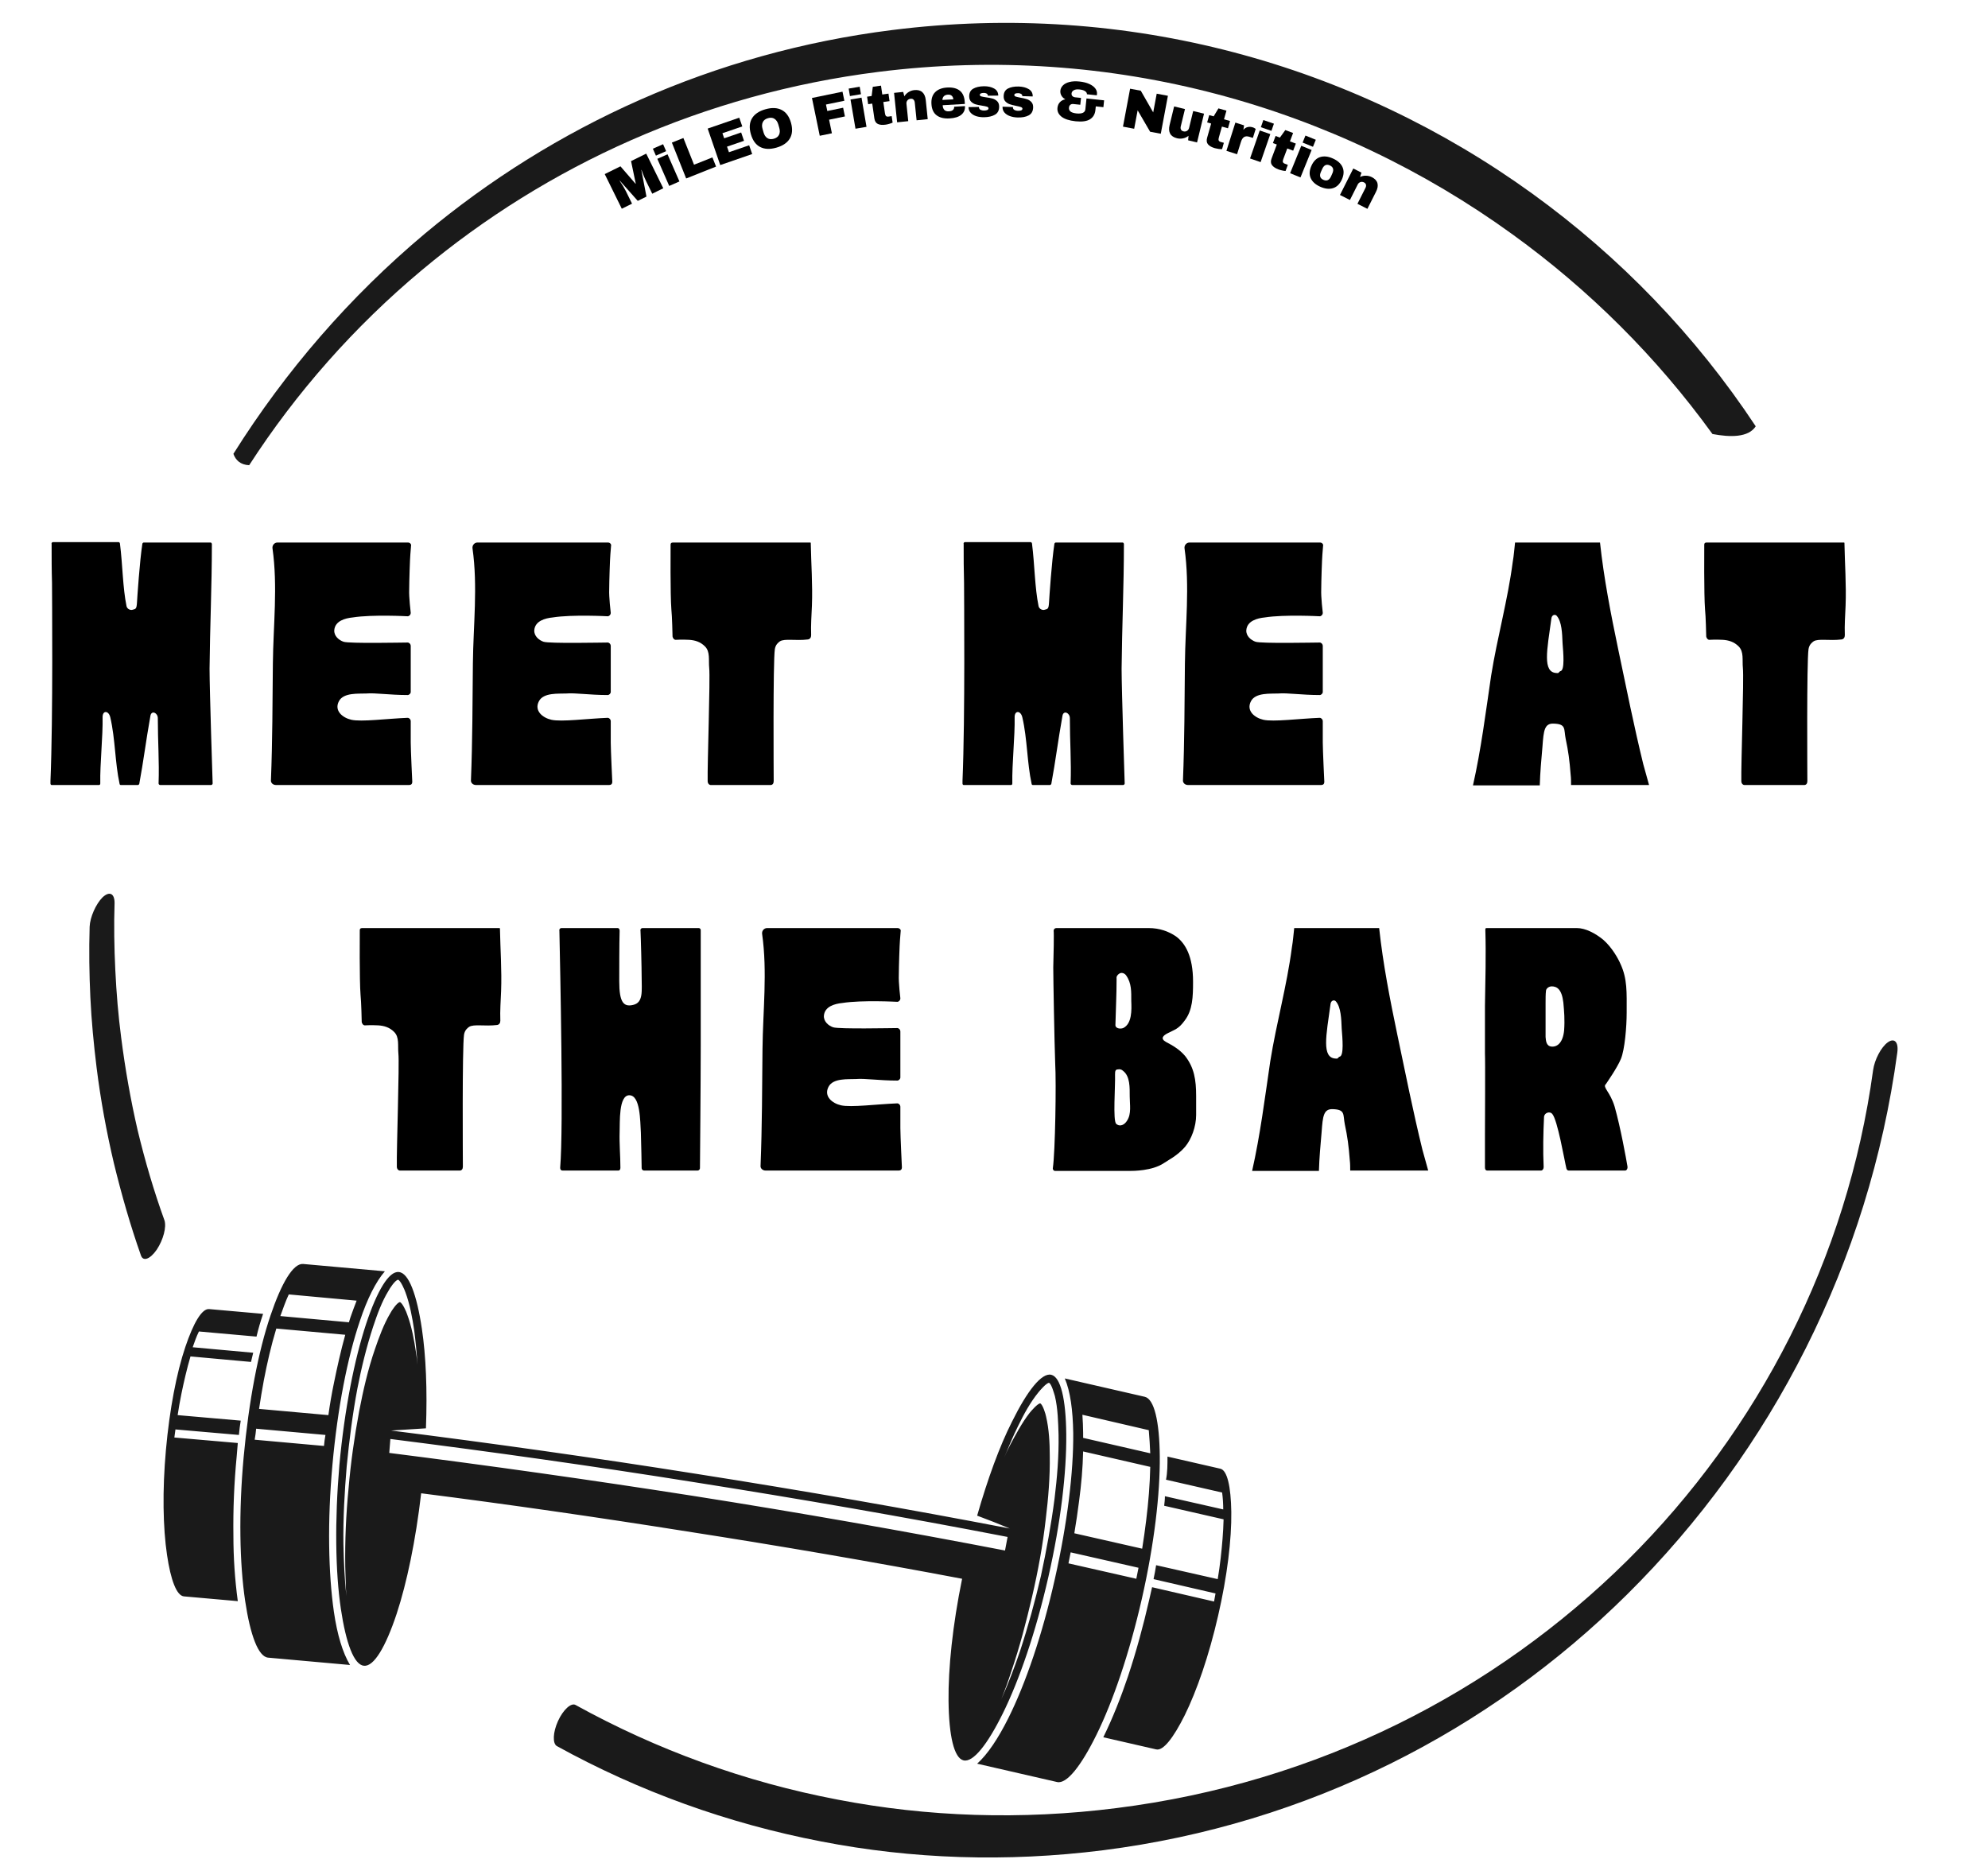 <svg xmlns="http://www.w3.org/2000/svg" xmlns:xlink="http://www.w3.org/1999/xlink" width="1180" zoomAndPan="magnify" viewBox="0 0 884.88 829.5" height="1106" preserveAspectRatio="xMidYMid meet" version="1.0"><defs><g/><clipPath id="fad70d4b07"><path d="M 39.484 10 L 845 10 L 845 827 L 39.484 827 Z M 39.484 10 " clip-rule="nonzero"/></clipPath></defs><path fill="#1a1a1a" d="M 519.668 648.484 L 543.18 653.875 C 546.281 654.527 547.914 661.879 548.078 673.148 C 548.238 685.238 546.281 701.734 542.199 719.379 C 538.117 737.184 532.73 752.699 527.344 763.645 C 522.281 773.773 517.711 779.652 514.609 778.836 L 491.098 773.445 C 495.344 764.789 498.934 755.641 502.035 746.492 C 505.793 735.223 508.895 723.789 511.508 712.352 C 511.996 710.395 512.324 708.598 512.812 706.637 L 540.402 713.008 C 540.566 711.863 540.895 710.555 541.055 709.414 L 513.465 703.043 C 513.953 700.918 514.281 698.797 514.609 696.836 L 542.035 703.043 C 542.527 699.938 543.016 696.836 543.344 693.73 C 543.996 688.016 544.484 682.297 544.648 676.418 L 518.199 670.371 C 518.363 668.902 518.527 667.594 518.527 666.125 L 544.484 672.008 C 544.484 669.555 544.32 666.941 543.996 664.492 L 519.016 658.773 C 519.668 655.508 519.668 652.078 519.668 648.484 Z M 463.344 701.574 C 460.73 712.844 457.629 724.113 454.039 735.059 C 451.59 742.246 448.812 749.598 445.711 756.457 C 447.344 752.375 448.812 748.289 450.121 744.207 C 453.875 733.262 456.812 721.992 459.426 710.719 C 462.039 699.449 464.16 688.016 465.465 676.418 C 466.609 667.105 467.426 657.469 467.262 647.992 C 467.262 642.441 466.938 636.234 465.629 630.68 C 465.465 629.699 464.16 625.289 463.02 624.797 C 461.875 624.797 458.938 628.227 458.281 629.047 C 454.855 633.457 451.914 639.008 449.305 643.91 C 448.488 645.543 447.672 647.176 447.02 648.809 C 448.977 644.074 450.938 639.336 453.223 634.762 C 455.672 629.699 458.609 624.309 462.203 619.898 C 462.855 619.082 465.793 615.648 466.938 615.648 C 468.078 616.141 469.223 620.551 469.547 621.531 C 470.855 626.922 471.016 633.293 471.18 638.848 C 471.344 648.32 470.527 657.957 469.387 667.27 C 467.914 678.703 465.793 690.137 463.344 701.574 Z M 506.773 697.98 C 506.445 699.613 506.117 701.246 505.793 702.879 L 475.59 696.02 C 475.914 694.387 476.242 692.75 476.566 691.117 Z M 511.344 636.723 C 511.668 640.152 511.832 643.746 511.996 647.012 L 482.121 640.152 C 482.121 639.336 482.121 638.684 482.121 637.867 C 482.121 635.254 481.957 632.641 481.793 629.863 Z M 511.996 653.059 C 511.832 660.898 511.18 668.902 510.199 676.742 C 509.711 680.992 509.059 685.238 508.402 689.484 L 478.199 682.625 C 479.016 677.887 479.672 673.148 480.324 668.25 C 481.305 660.898 481.957 653.547 482.117 646.195 Z M 448.812 764.953 C 456.488 749.598 463.996 727.707 469.547 702.879 C 475.098 678.215 477.875 655.18 477.711 638.031 C 477.547 627.738 476.406 619.406 473.957 613.691 L 509.547 621.859 C 513.793 622.836 516.078 632.801 516.242 648.32 C 516.402 664.98 513.793 687.523 508.242 711.863 C 502.691 736.203 495.344 757.602 487.996 772.465 C 481.141 786.352 474.773 794.355 470.527 793.375 L 434.938 785.207 C 439.508 781.125 444.242 774.102 448.812 764.953 Z M 154.289 652.73 C 153.312 664.328 152.656 675.926 152.82 687.523 C 152.984 695.203 153.312 702.879 154.129 710.555 C 153.801 706.145 153.801 701.734 153.637 697.488 C 153.473 685.891 153.965 674.293 155.105 662.695 C 156.086 651.098 157.719 639.664 159.84 628.227 C 161.637 618.918 163.758 609.605 166.863 600.621 C 168.656 595.395 170.781 589.516 173.719 584.613 C 174.207 583.633 176.656 579.875 177.965 579.715 C 179.105 580.039 180.902 584.125 181.23 585.266 C 183.188 590.496 184.332 596.703 185.148 602.254 C 185.473 604.051 185.637 605.848 185.801 607.645 C 185.473 602.582 184.984 597.355 184.332 592.293 C 183.516 586.738 182.371 580.531 180.414 575.305 C 180.086 574.324 178.289 570.074 177.148 569.75 C 175.84 569.914 173.391 573.668 172.902 574.648 C 169.965 579.387 167.84 585.266 166.047 590.656 C 163.105 599.641 160.82 608.953 159.023 618.266 C 156.902 629.535 155.434 641.133 154.289 652.73 Z M 113.965 636.07 C 113.801 637.703 113.637 639.336 113.312 640.969 L 144.168 643.746 C 144.332 642.113 144.496 640.48 144.82 638.848 Z M 128.496 576.281 C 127.027 579.387 125.883 582.816 124.738 585.922 L 155.27 588.699 C 155.434 588.043 155.762 587.227 155.922 586.574 C 156.738 584.125 157.719 581.672 158.699 579.059 Z M 122.945 591.477 C 120.66 598.988 118.863 606.828 117.395 614.508 C 116.578 618.754 115.926 623 115.27 627.25 L 146.129 630.023 C 146.781 625.289 147.598 620.551 148.578 615.812 C 150.047 608.625 151.68 601.277 153.637 594.25 Z M 148.578 717.582 C 146.129 700.594 145.637 677.398 147.922 652.242 C 150.207 626.922 154.617 604.379 160.168 588.043 C 163.434 578.242 167.188 570.73 171.27 565.992 L 134.863 562.727 C 130.453 562.398 125.23 571.219 120.332 585.758 C 114.945 601.602 110.699 623.816 108.414 648.648 C 106.129 673.477 106.617 696.184 109.066 712.68 C 111.352 728.035 114.945 737.672 119.352 738 L 155.762 741.266 C 152.496 735.875 150.047 727.707 148.578 717.582 Z M 448.488 684.258 C 402.121 675.273 355.754 667.27 309.227 659.918 C 264.164 652.73 218.941 646.359 173.719 640.645 L 173.23 646.852 C 217.145 652.402 262.371 658.773 308.41 665.961 C 356.082 673.477 402.449 681.645 447.344 690.301 Z M 466.609 702.227 C 461.059 726.566 453.711 747.965 446.363 762.828 C 439.508 776.715 433.141 784.719 428.895 783.738 C 424.652 782.758 422.367 772.793 422.203 757.273 C 422.039 742.738 424 723.625 428.242 702.879 C 388.57 695.363 347.754 688.34 305.797 681.809 C 265.633 675.438 225.961 669.719 187.434 664.82 C 184.984 685.891 181.066 704.676 176.492 718.562 C 171.598 733.262 166.371 742.082 161.965 741.594 C 157.555 741.266 153.965 731.629 151.68 716.273 C 149.23 699.777 148.902 677.07 151.023 652.242 C 153.312 627.41 157.719 605.195 162.941 589.352 C 167.84 574.648 173.066 565.828 177.473 566.32 C 181.883 566.645 185.473 576.281 187.758 591.637 C 189.555 603.727 190.207 618.918 189.555 635.906 C 184.332 636.234 179.27 636.559 174.047 636.887 C 218.125 642.441 263.512 648.809 309.879 656.16 C 357.715 663.676 404.406 671.844 449.469 680.5 C 444.73 678.539 439.836 676.578 434.938 674.781 C 439.672 658.285 444.895 643.91 450.445 632.965 C 457.305 619.082 463.672 611.078 467.914 612.059 C 472.16 613.035 474.445 623 474.609 638.52 C 474.773 655.508 472.16 677.887 466.609 702.227 Z M 117.066 584.941 L 93.066 582.816 C 89.801 582.492 86.047 589.023 82.457 599.641 C 78.539 611.238 75.434 627.41 73.801 645.543 C 72.172 663.676 72.496 680.172 74.293 692.262 C 75.926 703.371 78.539 710.395 81.801 710.719 L 105.801 712.844 C 104.496 703.207 103.844 693.406 103.844 683.766 C 103.68 672.008 104.168 660.082 105.312 648.32 C 105.477 646.359 105.637 644.398 105.801 642.441 L 77.559 639.988 C 77.723 638.848 77.883 637.539 78.047 636.395 L 106.293 638.848 C 106.453 636.723 106.781 634.598 107.109 632.477 L 79.027 630.023 C 79.516 626.922 80.008 623.816 80.66 620.715 C 81.801 615.16 83.109 609.441 84.742 603.891 L 111.68 606.34 C 112.004 605.031 112.332 603.562 112.66 602.254 L 85.719 599.805 C 86.535 597.52 87.352 595.066 88.496 592.781 L 114.129 595.066 C 114.945 591.637 115.926 588.207 117.066 584.941 Z M 117.066 584.941 " fill-opacity="1" fill-rule="evenodd"/><g clip-path="url(#fad70d4b07)"><path fill="#1a1a1a" d="M 73.148 543.285 C 74.129 546.227 72.66 551.945 69.723 556.355 C 66.781 560.602 63.68 561.746 62.699 558.969 C 57.965 545.574 54.047 531.852 50.621 517.805 C 47.355 503.918 44.742 489.707 42.945 475.332 C 41.641 464.715 40.66 454.426 40.172 444.133 C 39.68 433.68 39.52 423.223 39.844 412.605 C 40.008 408.359 42.621 402.48 45.559 399.539 C 48.66 396.598 50.945 397.742 50.945 401.988 C 50.621 411.789 50.781 421.754 51.273 431.883 C 51.762 442.008 52.578 451.973 53.883 461.938 C 55.68 475.984 58.129 489.871 61.23 503.266 C 64.496 516.824 68.414 530.219 73.148 543.285 Z M 833.785 476.477 C 834.438 471.738 837.375 466.184 840.316 464.062 C 843.254 461.938 845.211 463.898 844.559 468.637 C 831.988 561.582 788.723 646.035 724.234 709.902 C 663.012 770.508 582.363 812.16 490.934 823.758 C 447.996 829.148 405.875 827.68 365.551 819.836 C 323.918 811.832 284.246 797.457 247.84 777.367 C 245.879 776.223 246.043 771.324 248.328 766.258 C 250.613 761.195 254.207 757.93 256.164 759.07 C 292.246 779 331.594 793.375 372.898 801.215 C 412.734 808.895 454.527 810.363 496.977 804.973 C 586.605 793.703 665.137 753.355 724.398 694.711 C 783.008 636.559 822.355 560.113 833.785 476.477 Z M 103.844 202.047 C 127.027 165.133 155.762 131.973 189.066 104.039 C 246.531 56.016 317.715 23.344 397.059 13.379 C 502.035 0.148 602.605 28.734 682.113 86.234 C 720.969 114.328 754.766 149.285 781.539 189.797 C 778.273 194.859 770.113 194.699 762.277 193.227 C 737.461 158.926 707.418 129.031 673.297 104.367 C 594.605 47.355 495.016 18.934 391.02 32 C 313.145 41.801 243.43 73.656 187.598 120.375 C 157.719 145.367 131.762 174.77 110.863 207.113 C 106.945 206.949 104.82 204.824 103.844 202.047 Z M 103.844 202.047 " fill-opacity="1" fill-rule="nonzero"/></g><g fill="#000000" fill-opacity="1"><g transform="translate(17.764, 349.49)"><g><path d="M 75.465 -51.742 C 75.637 -70.309 76.496 -88.699 76.496 -107.266 C 76.496 -107.609 76.152 -107.953 75.98 -107.953 L 46.242 -107.953 C 45.898 -107.953 45.727 -107.781 45.555 -107.438 C 44.352 -99.531 43.32 -84.059 43.148 -81.137 C 42.977 -78.215 42.461 -78.387 41.258 -78.043 C 40.398 -77.699 38.852 -78.215 38.508 -79.59 C 36.785 -88.012 36.785 -97.984 35.582 -107.438 C 35.582 -107.781 35.238 -108.125 35.066 -108.125 L 5.672 -108.125 C 5.328 -108.125 4.984 -107.609 5.156 -107.266 C 5.156 -107.094 5.156 -106.922 5.156 -106.75 C 5.156 -101.25 5.156 -95.75 5.328 -90.078 C 5.328 -84.918 5.844 -30.426 4.641 -1.891 L 4.641 -0.688 C 4.641 -0.344 4.812 0 5.156 0 L 26.301 0 C 26.645 0 26.816 -0.344 26.816 -0.688 C 26.645 -9.453 28.02 -21.66 27.848 -30.254 C 27.848 -33.348 30.598 -33.176 31.285 -30.082 C 33.52 -20.457 33.348 -9.969 35.41 -0.516 C 35.41 -0.172 35.754 0 35.926 0 L 43.492 0 C 43.836 0 44.008 -0.172 44.18 -0.516 C 46.07 -10.656 47.102 -19.426 49.164 -30.941 C 49.68 -33.348 52.43 -32.145 52.43 -29.738 C 52.43 -19.254 53.117 -10.484 52.773 -0.688 C 52.773 -0.344 53.117 0 53.461 0 L 76.152 0 C 76.496 0 76.84 -0.344 76.84 -0.688 C 76.84 -0.688 75.465 -42.289 75.465 -51.742 Z M 75.465 -51.742 "/></g></g></g><g fill="#000000" fill-opacity="1"><g transform="translate(116.26, 349.49)"><g><path d="M 66.527 -28.363 C 66.527 -29.223 65.84 -29.91 65.152 -29.91 C 56.211 -29.566 44.523 -28.02 40.055 -29.051 C 36.27 -29.91 32.316 -33.004 34.551 -37.301 C 36.613 -41.258 43.32 -40.57 46.758 -40.742 C 50.711 -41.086 57.07 -40.055 65.152 -40.055 C 65.84 -40.055 66.527 -40.742 66.527 -41.43 C 66.527 -43.664 66.527 -45.211 66.527 -47.617 L 66.527 -61.883 C 66.527 -62.742 65.84 -63.43 65.152 -63.43 C 62.742 -63.43 39.195 -62.914 36.613 -63.777 C 34.551 -64.465 32.316 -66.355 32.488 -68.934 C 32.832 -73.059 37.301 -74.262 40.742 -74.605 C 49.508 -75.98 65.152 -75.121 65.152 -75.121 C 65.84 -75.121 66.527 -75.809 66.527 -76.668 C 66.527 -76.668 65.668 -83.715 65.84 -87.152 C 65.84 -90.594 66.184 -100.906 66.355 -102.625 C 66.527 -104.516 66.699 -106.75 66.699 -106.922 C 66.527 -107.609 65.84 -107.953 65.324 -107.953 L 7.219 -107.953 C 5.844 -107.953 4.812 -106.75 4.984 -105.375 C 7.391 -88.355 5.328 -71.168 5.156 -54.148 C 4.984 -36.785 4.984 -19.598 4.297 -2.234 C 4.125 -1.031 5.156 0 6.531 0 L 65.84 0 C 66.699 0 67.215 -0.516 67.215 -1.375 C 67.215 -1.375 66.527 -15.645 66.527 -18.91 C 66.527 -21.66 66.527 -25.441 66.527 -28.363 Z M 66.527 -28.363 "/></g></g></g><g fill="#000000" fill-opacity="1"><g transform="translate(205.301, 349.49)"><g><path d="M 66.527 -28.363 C 66.527 -29.223 65.84 -29.91 65.152 -29.91 C 56.211 -29.566 44.523 -28.02 40.055 -29.051 C 36.27 -29.91 32.316 -33.004 34.551 -37.301 C 36.613 -41.258 43.32 -40.57 46.758 -40.742 C 50.711 -41.086 57.07 -40.055 65.152 -40.055 C 65.84 -40.055 66.527 -40.742 66.527 -41.43 C 66.527 -43.664 66.527 -45.211 66.527 -47.617 L 66.527 -61.883 C 66.527 -62.742 65.84 -63.43 65.152 -63.43 C 62.742 -63.43 39.195 -62.914 36.613 -63.777 C 34.551 -64.465 32.316 -66.355 32.488 -68.934 C 32.832 -73.059 37.301 -74.262 40.742 -74.605 C 49.508 -75.98 65.152 -75.121 65.152 -75.121 C 65.84 -75.121 66.527 -75.809 66.527 -76.668 C 66.527 -76.668 65.668 -83.715 65.84 -87.152 C 65.84 -90.594 66.184 -100.906 66.355 -102.625 C 66.527 -104.516 66.699 -106.75 66.699 -106.922 C 66.527 -107.609 65.84 -107.953 65.324 -107.953 L 7.219 -107.953 C 5.844 -107.953 4.812 -106.75 4.984 -105.375 C 7.391 -88.355 5.328 -71.168 5.156 -54.148 C 4.984 -36.785 4.984 -19.598 4.297 -2.234 C 4.125 -1.031 5.156 0 6.531 0 L 65.84 0 C 66.699 0 67.215 -0.516 67.215 -1.375 C 67.215 -1.375 66.527 -15.645 66.527 -18.91 C 66.527 -21.66 66.527 -25.441 66.527 -28.363 Z M 66.527 -28.363 "/></g></g></g><g fill="#000000" fill-opacity="1"><g transform="translate(294.342, 349.49)"><g><path d="M 66.527 -107.781 C 66.527 -107.953 66.184 -107.953 66.184 -107.953 L 5.5 -107.953 C 4.812 -107.953 4.125 -107.953 4.125 -106.922 C 4.125 -106.062 3.953 -84.746 4.469 -78.215 C 4.812 -75.121 4.984 -66.527 4.984 -66.527 L 4.984 -66.355 C 4.984 -65.496 5.672 -64.637 6.359 -64.637 C 6.359 -64.637 9.281 -64.809 12.375 -64.637 C 14.957 -64.465 17.363 -63.777 19.426 -61.711 C 21.832 -59.305 20.973 -55.695 21.316 -52.086 C 21.832 -47.617 20.457 -8.938 20.629 -1.719 C 20.629 -0.688 21.316 0 22.004 0 L 48.648 0 C 49.508 0 50.023 -0.688 50.023 -1.719 C 50.023 -4.297 49.68 -54.664 50.539 -60.508 C 50.883 -62.57 52.086 -63.43 52.773 -63.949 C 54.836 -65.324 59.82 -64.121 65.324 -64.809 C 66.184 -64.98 66.699 -65.668 66.699 -66.699 C 66.527 -71.168 66.871 -75.637 67.043 -79.934 C 67.387 -89.219 66.699 -98.5 66.527 -107.781 Z M 66.527 -107.781 "/></g></g></g><g fill="#000000" fill-opacity="1"><g transform="translate(382.868, 349.49)"><g/></g></g><g fill="#000000" fill-opacity="1"><g transform="translate(423.779, 349.49)"><g><path d="M 75.465 -51.742 C 75.637 -70.309 76.496 -88.699 76.496 -107.266 C 76.496 -107.609 76.152 -107.953 75.98 -107.953 L 46.242 -107.953 C 45.898 -107.953 45.727 -107.781 45.555 -107.438 C 44.352 -99.531 43.32 -84.059 43.148 -81.137 C 42.977 -78.215 42.461 -78.387 41.258 -78.043 C 40.398 -77.699 38.852 -78.215 38.508 -79.59 C 36.785 -88.012 36.785 -97.984 35.582 -107.438 C 35.582 -107.781 35.238 -108.125 35.066 -108.125 L 5.672 -108.125 C 5.328 -108.125 4.984 -107.609 5.156 -107.266 C 5.156 -107.094 5.156 -106.922 5.156 -106.75 C 5.156 -101.25 5.156 -95.75 5.328 -90.078 C 5.328 -84.918 5.844 -30.426 4.641 -1.891 L 4.641 -0.688 C 4.641 -0.344 4.812 0 5.156 0 L 26.301 0 C 26.645 0 26.816 -0.344 26.816 -0.688 C 26.645 -9.453 28.02 -21.66 27.848 -30.254 C 27.848 -33.348 30.598 -33.176 31.285 -30.082 C 33.52 -20.457 33.348 -9.969 35.41 -0.516 C 35.41 -0.172 35.754 0 35.926 0 L 43.492 0 C 43.836 0 44.008 -0.172 44.18 -0.516 C 46.07 -10.656 47.102 -19.426 49.164 -30.941 C 49.68 -33.348 52.43 -32.145 52.43 -29.738 C 52.43 -19.254 53.117 -10.484 52.773 -0.688 C 52.773 -0.344 53.117 0 53.461 0 L 76.152 0 C 76.496 0 76.84 -0.344 76.84 -0.688 C 76.84 -0.688 75.465 -42.289 75.465 -51.742 Z M 75.465 -51.742 "/></g></g></g><g fill="#000000" fill-opacity="1"><g transform="translate(522.274, 349.49)"><g><path d="M 66.527 -28.363 C 66.527 -29.223 65.84 -29.91 65.152 -29.91 C 56.211 -29.566 44.523 -28.02 40.055 -29.051 C 36.27 -29.91 32.316 -33.004 34.551 -37.301 C 36.613 -41.258 43.32 -40.57 46.758 -40.742 C 50.711 -41.086 57.07 -40.055 65.152 -40.055 C 65.84 -40.055 66.527 -40.742 66.527 -41.43 C 66.527 -43.664 66.527 -45.211 66.527 -47.617 L 66.527 -61.883 C 66.527 -62.742 65.84 -63.43 65.152 -63.43 C 62.742 -63.43 39.195 -62.914 36.613 -63.777 C 34.551 -64.465 32.316 -66.355 32.488 -68.934 C 32.832 -73.059 37.301 -74.262 40.742 -74.605 C 49.508 -75.98 65.152 -75.121 65.152 -75.121 C 65.84 -75.121 66.527 -75.809 66.527 -76.668 C 66.527 -76.668 65.668 -83.715 65.84 -87.152 C 65.84 -90.594 66.184 -100.906 66.355 -102.625 C 66.527 -104.516 66.699 -106.75 66.699 -106.922 C 66.527 -107.609 65.84 -107.953 65.324 -107.953 L 7.219 -107.953 C 5.844 -107.953 4.812 -106.75 4.984 -105.375 C 7.391 -88.355 5.328 -71.168 5.156 -54.148 C 4.984 -36.785 4.984 -19.598 4.297 -2.234 C 4.125 -1.031 5.156 0 6.531 0 L 65.84 0 C 66.699 0 67.215 -0.516 67.215 -1.375 C 67.215 -1.375 66.527 -15.645 66.527 -18.91 C 66.527 -21.66 66.527 -25.441 66.527 -28.363 Z M 66.527 -28.363 "/></g></g></g><g fill="#000000" fill-opacity="1"><g transform="translate(611.316, 349.49)"><g/></g></g><g fill="#000000" fill-opacity="1"><g transform="translate(652.227, 349.49)"><g><path d="M 79.246 -9.281 C 75.121 -26.129 71.684 -43.32 68.074 -60.508 C 64.809 -76.152 61.711 -91.969 59.992 -107.953 L 22.176 -107.953 C 21.832 -105.031 21.66 -102.281 21.145 -99.359 C 18.91 -82.168 14.27 -65.84 11.516 -48.648 C 9.109 -32.316 7.047 -15.816 3.438 0.172 L 33.176 0.172 C 33.348 -5.672 33.863 -11.344 34.379 -17.191 C 34.895 -24.238 35.238 -27.504 39.367 -27.332 C 45.039 -27.16 43.836 -24.926 44.695 -20.629 C 45.898 -14.957 46.414 -11.172 46.93 -4.469 C 47.102 -3.094 47.102 -1.375 47.102 0 L 81.824 0 C 80.965 -3.094 80.105 -6.188 79.246 -9.281 Z M 38.336 -74.09 C 38.508 -75.809 40.055 -76.152 40.742 -75.293 C 42.977 -72.715 43.148 -67.559 43.32 -63.086 C 43.664 -58.789 44.352 -51.227 42.461 -50.711 C 41.945 -50.711 41.602 -49.68 41.086 -49.852 C 40.914 -49.852 40.914 -49.852 40.742 -49.852 C 34.207 -50.023 36.441 -60.164 38.336 -74.09 Z M 38.336 -74.09 "/></g></g></g><g fill="#000000" fill-opacity="1"><g transform="translate(754.504, 349.49)"><g><path d="M 66.527 -107.781 C 66.527 -107.953 66.184 -107.953 66.184 -107.953 L 5.5 -107.953 C 4.812 -107.953 4.125 -107.953 4.125 -106.922 C 4.125 -106.062 3.953 -84.746 4.469 -78.215 C 4.812 -75.121 4.984 -66.527 4.984 -66.527 L 4.984 -66.355 C 4.984 -65.496 5.672 -64.637 6.359 -64.637 C 6.359 -64.637 9.281 -64.809 12.375 -64.637 C 14.957 -64.465 17.363 -63.777 19.426 -61.711 C 21.832 -59.305 20.973 -55.695 21.316 -52.086 C 21.832 -47.617 20.457 -8.938 20.629 -1.719 C 20.629 -0.688 21.316 0 22.004 0 L 48.648 0 C 49.508 0 50.023 -0.688 50.023 -1.719 C 50.023 -4.297 49.68 -54.664 50.539 -60.508 C 50.883 -62.57 52.086 -63.43 52.773 -63.949 C 54.836 -65.324 59.82 -64.121 65.324 -64.809 C 66.184 -64.98 66.699 -65.668 66.699 -66.699 C 66.527 -71.168 66.871 -75.637 67.043 -79.934 C 67.387 -89.219 66.699 -98.5 66.527 -107.781 Z M 66.527 -107.781 "/></g></g></g><g fill="#000000" fill-opacity="1"><g transform="translate(843.04, 349.49)"><g/></g></g><g fill="#000000" fill-opacity="1"><g transform="translate(155.974, 521.136)"><g><path d="M 66.527 -107.781 C 66.527 -107.953 66.184 -107.953 66.184 -107.953 L 5.5 -107.953 C 4.812 -107.953 4.125 -107.953 4.125 -106.922 C 4.125 -106.062 3.953 -84.746 4.469 -78.215 C 4.812 -75.121 4.984 -66.527 4.984 -66.527 L 4.984 -66.355 C 4.984 -65.496 5.672 -64.637 6.359 -64.637 C 6.359 -64.637 9.281 -64.809 12.375 -64.637 C 14.957 -64.465 17.363 -63.777 19.426 -61.711 C 21.832 -59.305 20.973 -55.695 21.316 -52.086 C 21.832 -47.617 20.457 -8.938 20.629 -1.719 C 20.629 -0.688 21.316 0 22.004 0 L 48.648 0 C 49.508 0 50.023 -0.688 50.023 -1.719 C 50.023 -4.297 49.68 -54.664 50.539 -60.508 C 50.883 -62.57 52.086 -63.43 52.773 -63.949 C 54.836 -65.324 59.82 -64.121 65.324 -64.809 C 66.184 -64.98 66.699 -65.668 66.699 -66.699 C 66.527 -71.168 66.871 -75.637 67.043 -79.934 C 67.387 -89.219 66.699 -98.5 66.527 -107.781 Z M 66.527 -107.781 "/></g></g></g><g fill="#000000" fill-opacity="1"><g transform="translate(244.499, 521.136)"><g><path d="M 67.387 -107.094 C 67.387 -107.609 66.871 -107.953 66.527 -107.953 L 41.43 -107.953 C 40.914 -107.953 40.398 -107.438 40.57 -106.75 C 40.742 -103.656 41.086 -90.25 41.086 -86.121 C 41.086 -80.105 41.945 -74.777 37.301 -73.746 C 33.004 -72.715 31.113 -74.949 31.113 -84.23 C 31.113 -87.668 31.113 -101.25 31.285 -106.75 C 31.285 -107.438 30.941 -107.953 30.426 -107.953 L 5.328 -107.953 C 4.812 -107.953 4.297 -107.438 4.469 -106.75 C 4.812 -89.906 6.359 -19.426 4.812 -1.203 C 4.812 -0.516 5.156 0 5.844 0 L 30.77 0 C 31.285 0 31.629 -0.516 31.629 -1.203 C 31.629 -6.531 31.113 -11.859 31.285 -17.191 C 31.457 -21.316 30.77 -33.52 35.582 -33.52 C 40.57 -33.52 40.398 -22.004 40.742 -16.848 C 40.914 -12.031 41.086 -1.719 41.086 -1.031 C 41.086 -0.516 41.602 0 42.117 0 L 66.012 0 C 66.527 0 67.043 -0.516 67.043 -1.031 C 67.043 -2.062 67.387 -38.68 67.387 -55.352 C 67.387 -72.027 67.387 -106.922 67.387 -107.094 Z M 67.387 -107.094 "/></g></g></g><g fill="#000000" fill-opacity="1"><g transform="translate(334.228, 521.136)"><g><path d="M 66.527 -28.363 C 66.527 -29.223 65.84 -29.91 65.152 -29.91 C 56.211 -29.566 44.523 -28.02 40.055 -29.051 C 36.27 -29.91 32.316 -33.004 34.551 -37.301 C 36.613 -41.258 43.32 -40.57 46.758 -40.742 C 50.711 -41.086 57.07 -40.055 65.152 -40.055 C 65.84 -40.055 66.527 -40.742 66.527 -41.43 C 66.527 -43.664 66.527 -45.211 66.527 -47.617 L 66.527 -61.883 C 66.527 -62.742 65.84 -63.43 65.152 -63.43 C 62.742 -63.43 39.195 -62.914 36.613 -63.777 C 34.551 -64.465 32.316 -66.355 32.488 -68.934 C 32.832 -73.059 37.301 -74.262 40.742 -74.605 C 49.508 -75.98 65.152 -75.121 65.152 -75.121 C 65.84 -75.121 66.527 -75.809 66.527 -76.668 C 66.527 -76.668 65.668 -83.715 65.84 -87.152 C 65.84 -90.594 66.184 -100.906 66.355 -102.625 C 66.527 -104.516 66.699 -106.75 66.699 -106.922 C 66.527 -107.609 65.84 -107.953 65.324 -107.953 L 7.219 -107.953 C 5.844 -107.953 4.812 -106.75 4.984 -105.375 C 7.391 -88.355 5.328 -71.168 5.156 -54.148 C 4.984 -36.785 4.984 -19.598 4.297 -2.234 C 4.125 -1.031 5.156 0 6.531 0 L 65.84 0 C 66.699 0 67.215 -0.516 67.215 -1.375 C 67.215 -1.375 66.527 -15.645 66.527 -18.91 C 66.527 -21.66 66.527 -25.441 66.527 -28.363 Z M 66.527 -28.363 "/></g></g></g><g fill="#000000" fill-opacity="1"><g transform="translate(423.27, 521.136)"><g/></g></g><g fill="#000000" fill-opacity="1"><g transform="translate(464.181, 521.136)"><g><path d="M 68.246 -33.176 C 68.246 -40.398 67.387 -45.727 63.43 -50.883 C 60.852 -53.977 57.758 -55.695 54.836 -57.242 C 52.086 -58.789 53.633 -60.164 55.695 -61.195 C 58.617 -62.742 60.336 -62.914 63.086 -66.699 C 66.699 -71.34 66.871 -77.355 66.871 -84.059 C 66.871 -95.406 63.43 -101.25 59.133 -104.344 C 56.039 -106.406 52.086 -107.953 47.102 -107.953 L 6.016 -107.953 C 5.328 -107.953 4.812 -107.438 4.812 -106.75 C 4.984 -106.062 4.812 -95.234 4.641 -90.422 C 4.641 -85.605 5.156 -56.898 5.5 -47.789 C 6.016 -38.852 5.5 -8.25 4.469 -1.203 C 4.297 -0.516 4.812 0.172 5.5 0.172 L 38.508 0.172 C 40.227 0.172 48.648 0.172 53.805 -3.266 C 55.523 -4.469 59.82 -6.531 63.258 -10.484 C 66.184 -13.926 68.246 -19.598 68.246 -24.754 C 68.246 -28.191 68.246 -30.082 68.246 -33.176 Z M 37.473 -22.176 C 36.441 -20.457 34.379 -19.254 32.66 -20.801 C 31.113 -22.176 32.316 -37.473 32.145 -42.805 C 32.145 -44.352 32.316 -45.039 33.52 -45.039 C 34.207 -45.211 35.066 -45.039 35.754 -44.352 C 38.852 -41.945 38.68 -36.957 38.68 -33.004 C 38.68 -29.395 39.539 -25.27 37.473 -22.176 Z M 35.754 -63.43 C 34.379 -62.914 32.145 -63.258 32.316 -64.98 C 32.488 -72.543 32.832 -77.699 32.832 -85.434 C 32.66 -86.293 33.176 -87.152 34.035 -87.668 C 35.066 -88.355 36.441 -87.84 37.129 -86.809 C 39.539 -83.371 39.367 -79.59 39.367 -75.465 C 39.539 -71.512 39.711 -65.324 35.754 -63.43 Z M 35.754 -63.43 "/></g></g></g><g fill="#000000" fill-opacity="1"><g transform="translate(553.91, 521.136)"><g><path d="M 79.246 -9.281 C 75.121 -26.129 71.684 -43.32 68.074 -60.508 C 64.809 -76.152 61.711 -91.969 59.992 -107.953 L 22.176 -107.953 C 21.832 -105.031 21.66 -102.281 21.145 -99.359 C 18.91 -82.168 14.27 -65.84 11.516 -48.648 C 9.109 -32.316 7.047 -15.816 3.438 0.172 L 33.176 0.172 C 33.348 -5.672 33.863 -11.344 34.379 -17.191 C 34.895 -24.238 35.238 -27.504 39.367 -27.332 C 45.039 -27.16 43.836 -24.926 44.695 -20.629 C 45.898 -14.957 46.414 -11.172 46.93 -4.469 C 47.102 -3.094 47.102 -1.375 47.102 0 L 81.824 0 C 80.965 -3.094 80.105 -6.188 79.246 -9.281 Z M 38.336 -74.09 C 38.508 -75.809 40.055 -76.152 40.742 -75.293 C 42.977 -72.715 43.148 -67.559 43.32 -63.086 C 43.664 -58.789 44.352 -51.227 42.461 -50.711 C 41.945 -50.711 41.602 -49.68 41.086 -49.852 C 40.914 -49.852 40.914 -49.852 40.742 -49.852 C 34.207 -50.023 36.441 -60.164 38.336 -74.09 Z M 38.336 -74.09 "/></g></g></g><g fill="#000000" fill-opacity="1"><g transform="translate(656.187, 521.136)"><g><path d="M 62.57 -28.363 C 60.508 -35.238 57.07 -36.957 58.617 -38.508 C 58.789 -38.508 58.789 -38.508 58.789 -38.68 C 58.961 -39.023 63.602 -45.555 65.324 -49.68 C 67.043 -53.805 67.902 -63.949 67.902 -70.309 C 67.902 -79.418 68.246 -85.262 65.152 -91.969 C 64.121 -94.375 61.367 -99.359 57.414 -102.797 C 53.805 -105.719 49.508 -107.953 45.727 -107.953 L 5.5 -107.953 C 4.984 -107.953 4.984 -107.609 4.984 -107.094 C 5.328 -96.094 4.984 -84.402 4.812 -73.402 L 4.812 -52.086 C 4.984 -49.508 4.812 -18.91 4.812 -15.988 L 4.812 -1.375 C 4.812 -0.516 5.156 0 5.844 0 L 29.738 0 C 30.426 0 30.941 -0.688 30.941 -1.547 C 30.598 -8.938 30.77 -16.848 31.113 -23.895 C 31.285 -25.785 33.691 -26.473 34.723 -25.27 C 37.129 -22.691 40.227 -4.297 41.086 -0.859 C 41.258 -0.344 41.602 0 42.117 0 L 67.215 0 C 67.902 0 68.418 -0.859 68.246 -1.891 C 67.73 -4.984 65.152 -19.254 62.57 -28.363 Z M 40.055 -62.398 C 39.539 -57.07 37.129 -55.008 34.551 -55.18 C 31.973 -55.352 31.973 -57.93 31.801 -59.477 C 31.801 -63.602 31.801 -70.652 31.801 -74.434 C 31.801 -76.496 31.801 -78.559 31.973 -79.934 C 31.973 -80.965 33.176 -81.996 34.551 -81.996 C 36.785 -81.996 39.023 -80.793 39.711 -74.777 C 40.055 -70.996 40.398 -67.215 40.055 -62.398 Z M 40.055 -62.398 "/></g></g></g><g fill="#000000" fill-opacity="1"><g transform="translate(275.4, 93.584)"><g><path d="M 14.906 -7.344 L 12.172 -12.906 C 11.828 -13.594 11.504 -14.312 11.203 -15.062 C 10.898 -15.812 10.656 -16.445 10.469 -16.969 C 10.281 -17.488 10.164 -17.816 10.125 -17.953 L 10.047 -17.922 L 12.328 -6.062 L 8.453 -4.156 L 0.438 -13.172 L 0.359 -13.125 C 0.441 -13 0.633 -12.707 0.938 -12.25 C 1.25 -11.801 1.613 -11.227 2.031 -10.531 C 2.445 -9.844 2.828 -9.156 3.172 -8.469 L 5.906 -2.906 L 1.344 -0.656 L -6.25 -16.078 L 0.75 -19.531 L 7.469 -11.766 L 7.562 -11.812 L 5.469 -21.859 L 12.219 -25.188 L 19.812 -9.766 Z M 14.906 -7.344 "/></g></g></g><g fill="#000000" fill-opacity="1"><g transform="translate(296.329, 83.454)"><g><path d="M -4.391 -14.156 L -5.75 -17.25 L -1.203 -19.25 L 0.156 -16.156 Z M 1.531 -0.672 L -3.766 -12.75 L 0.781 -14.75 L 6.078 -2.672 Z M 1.531 -0.672 "/></g></g></g><g fill="#000000" fill-opacity="1"><g transform="translate(303.681, 80.143)"><g><path d="M -4.641 -16.656 L 0.484 -18.703 L 5.219 -6.812 L 13.406 -10.062 L 15.031 -5.984 L 1.719 -0.688 Z M -4.641 -16.656 "/></g></g></g><g fill="#000000" fill-opacity="1"><g transform="translate(318.82, 74.084)"><g><path d="M -3.844 -16.844 L 10.219 -21.688 L 11.562 -17.797 L 2.719 -14.766 L 3.5 -12.516 L 11.062 -15.109 L 12.328 -11.391 L 4.766 -8.797 L 5.625 -6.312 L 14.625 -9.406 L 15.969 -5.5 L 1.75 -0.594 Z M -3.844 -16.844 "/></g></g></g><g fill="#000000" fill-opacity="1"><g transform="translate(335.485, 68.3)"><g><path d="M 5.203 -19.656 C 8.055 -20.469 10.469 -20.363 12.438 -19.344 C 14.406 -18.332 15.785 -16.438 16.578 -13.656 C 17.367 -10.875 17.195 -8.531 16.062 -6.625 C 14.926 -4.727 12.93 -3.375 10.078 -2.562 C 7.223 -1.75 4.816 -1.848 2.859 -2.859 C 0.898 -3.867 -0.477 -5.773 -1.281 -8.578 C -2.082 -11.379 -1.914 -13.723 -0.781 -15.609 C 0.352 -17.492 2.348 -18.844 5.203 -19.656 Z M 6.344 -15.688 C 5.207 -15.363 4.438 -14.773 4.031 -13.922 C 3.625 -13.066 3.586 -12.055 3.922 -10.891 L 4.359 -9.359 C 4.691 -8.18 5.254 -7.332 6.047 -6.812 C 6.848 -6.301 7.816 -6.207 8.953 -6.531 C 10.086 -6.863 10.859 -7.453 11.266 -8.297 C 11.672 -9.148 11.707 -10.164 11.375 -11.344 L 10.938 -12.875 C 10.602 -14.039 10.035 -14.883 9.234 -15.406 C 8.441 -15.926 7.477 -16.02 6.344 -15.688 Z M 6.344 -15.688 "/></g></g></g><g fill="#000000" fill-opacity="1"><g transform="translate(355.24, 62.794)"><g/></g></g><g fill="#000000" fill-opacity="1"><g transform="translate(363.058, 60.822)"><g><path d="M -1.656 -17.203 L 11.938 -20 L 12.766 -15.969 L 4.578 -14.281 L 5.172 -11.406 L 12.219 -12.859 L 13.016 -8.984 L 5.969 -7.531 L 7.219 -1.484 L 1.812 -0.375 Z M -1.656 -17.203 "/></g></g></g><g fill="#000000" fill-opacity="1"><g transform="translate(379.138, 57.582)"><g><path d="M -0.828 -14.812 L -1.391 -18.141 L 3.516 -18.969 L 4.078 -15.641 Z M 1.641 -0.281 L -0.578 -13.281 L 4.328 -14.109 L 6.547 -1.109 Z M 1.641 -0.281 "/></g></g></g><g fill="#000000" fill-opacity="1"><g transform="translate(387.138, 56.199)"><g><path d="M 8.328 -14.516 L 8.797 -11.172 L 6.031 -10.781 L 6.75 -5.812 C 6.832 -5.207 6.988 -4.785 7.219 -4.547 C 7.457 -4.305 7.836 -4.223 8.359 -4.297 L 9.75 -4.5 L 10.172 -1.609 C 9.785 -1.422 9.285 -1.238 8.672 -1.062 C 8.066 -0.883 7.531 -0.766 7.062 -0.703 C 5.613 -0.492 4.457 -0.598 3.594 -1.016 C 2.727 -1.43 2.207 -2.273 2.031 -3.547 L 1.094 -10.078 L -0.719 -9.812 L -1.188 -13.156 L 0.828 -13.453 L 1.344 -17.547 L 5 -18.078 L 5.562 -14.125 Z M 8.328 -14.516 "/></g></g></g><g fill="#000000" fill-opacity="1"><g transform="translate(397.829, 54.614)"><g><path d="M 9.141 -14.5 C 10.672 -14.656 11.859 -14.348 12.703 -13.578 C 13.555 -12.816 14.066 -11.645 14.234 -10.062 L 15.109 -1.562 L 10.156 -1.062 L 9.344 -8.953 C 9.281 -9.523 9.086 -9.961 8.766 -10.266 C 8.441 -10.578 8.016 -10.703 7.484 -10.641 C 6.867 -10.578 6.391 -10.328 6.047 -9.891 C 5.711 -9.461 5.578 -8.957 5.641 -8.375 L 6.438 -0.672 L 1.484 -0.156 L 0.125 -13.266 L 4.188 -13.688 L 4.703 -11.734 C 5.148 -12.492 5.77 -13.117 6.562 -13.609 C 7.352 -14.109 8.211 -14.406 9.141 -14.5 Z M 9.141 -14.5 "/></g></g></g><g fill="#000000" fill-opacity="1"><g transform="translate(414.061, 52.921)"><g><path d="M 7.516 -13.953 C 9.93 -14.086 11.805 -13.625 13.141 -12.562 C 14.484 -11.508 15.223 -9.816 15.359 -7.484 L 15.406 -6.641 L 5.531 -6.078 C 5.582 -5.141 5.832 -4.438 6.281 -3.969 C 6.727 -3.508 7.41 -3.305 8.328 -3.359 C 9.16 -3.41 9.766 -3.617 10.141 -3.984 C 10.516 -4.359 10.68 -4.832 10.641 -5.406 L 15.453 -5.688 C 15.547 -4.102 15.016 -2.828 13.859 -1.859 C 12.703 -0.891 10.957 -0.336 8.625 -0.203 C 6.176 -0.055 4.25 -0.516 2.844 -1.578 C 1.438 -2.641 0.664 -4.32 0.531 -6.625 C 0.395 -8.895 0.945 -10.648 2.188 -11.891 C 3.426 -13.129 5.203 -13.816 7.516 -13.953 Z M 7.906 -10.781 C 6.344 -10.695 5.508 -9.91 5.406 -8.422 L 10.266 -8.688 C 10.223 -9.375 9.992 -9.906 9.578 -10.281 C 9.16 -10.656 8.602 -10.82 7.906 -10.781 Z M 7.906 -10.781 "/></g></g></g><g fill="#000000" fill-opacity="1"><g transform="translate(430.369, 51.991)"><g><path d="M 7.578 -13.594 C 9.348 -13.613 10.848 -13.285 12.078 -12.609 C 13.316 -11.941 13.945 -10.883 13.969 -9.438 L 9.344 -9.375 C 9.332 -9.852 9.109 -10.191 8.672 -10.391 C 8.379 -10.547 8.004 -10.625 7.547 -10.625 C 6.348 -10.602 5.754 -10.312 5.766 -9.75 C 5.766 -9.426 5.973 -9.203 6.391 -9.078 C 6.805 -8.953 7.492 -8.816 8.453 -8.672 C 9.617 -8.523 10.594 -8.344 11.375 -8.125 C 12.164 -7.914 12.859 -7.523 13.453 -6.953 C 14.047 -6.391 14.348 -5.594 14.359 -4.562 C 14.379 -2.875 13.766 -1.664 12.516 -0.938 C 11.266 -0.207 9.625 0.172 7.594 0.203 C 6.426 0.211 5.32 0.066 4.281 -0.234 C 3.25 -0.547 2.406 -1.039 1.75 -1.719 C 1.094 -2.395 0.754 -3.258 0.734 -4.312 L 5.359 -4.375 L 5.359 -4.281 C 5.391 -3.707 5.633 -3.312 6.094 -3.094 C 6.562 -2.875 7.051 -2.766 7.562 -2.766 C 8.945 -2.785 9.633 -3.117 9.625 -3.766 C 9.613 -4.098 9.391 -4.336 8.953 -4.484 C 8.523 -4.629 7.816 -4.781 6.828 -4.938 C 5.648 -5.113 4.676 -5.312 3.906 -5.531 C 3.145 -5.758 2.477 -6.148 1.906 -6.703 C 1.344 -7.254 1.051 -8.031 1.031 -9.031 C 1.008 -10.645 1.602 -11.801 2.812 -12.5 C 4.031 -13.195 5.617 -13.562 7.578 -13.594 Z M 7.578 -13.594 "/></g></g></g><g fill="#000000" fill-opacity="1"><g transform="translate(445.317, 51.784)"><g><path d="M 8.156 -13.266 C 9.926 -13.211 11.41 -12.82 12.609 -12.094 C 13.816 -11.375 14.398 -10.289 14.359 -8.844 L 9.734 -8.984 C 9.742 -9.461 9.535 -9.805 9.109 -10.016 C 8.816 -10.191 8.441 -10.285 7.984 -10.297 C 6.785 -10.328 6.18 -10.062 6.172 -9.5 C 6.16 -9.176 6.359 -8.941 6.766 -8.797 C 7.18 -8.66 7.863 -8.5 8.812 -8.312 C 9.969 -8.113 10.938 -7.891 11.719 -7.641 C 12.5 -7.398 13.172 -6.984 13.734 -6.391 C 14.305 -5.797 14.578 -4.984 14.547 -3.953 C 14.492 -2.266 13.828 -1.082 12.547 -0.406 C 11.266 0.27 9.609 0.578 7.578 0.516 C 6.41 0.484 5.316 0.289 4.297 -0.062 C 3.273 -0.414 2.445 -0.941 1.812 -1.641 C 1.188 -2.348 0.891 -3.227 0.922 -4.281 L 5.547 -4.141 L 5.547 -4.047 C 5.547 -3.473 5.77 -3.066 6.219 -2.828 C 6.676 -2.586 7.16 -2.461 7.672 -2.453 C 9.055 -2.41 9.758 -2.711 9.781 -3.359 C 9.789 -3.691 9.578 -3.941 9.141 -4.109 C 8.711 -4.273 8.008 -4.453 7.031 -4.641 C 5.852 -4.879 4.891 -5.125 4.141 -5.375 C 3.391 -5.633 2.738 -6.051 2.188 -6.625 C 1.645 -7.195 1.391 -7.984 1.422 -8.984 C 1.461 -10.598 2.102 -11.727 3.344 -12.375 C 4.594 -13.02 6.195 -13.316 8.156 -13.266 Z M 8.156 -13.266 "/></g></g></g><g fill="#000000" fill-opacity="1"><g transform="translate(460.329, 52.269)"><g/></g></g><g fill="#000000" fill-opacity="1"><g transform="translate(468.331, 52.606)"><g><path d="M 12.172 -16.312 C 13.867 -16.133 15.312 -15.773 16.5 -15.234 C 17.695 -14.691 18.594 -14.031 19.188 -13.25 C 19.781 -12.469 20.035 -11.648 19.953 -10.797 L 19.875 -10.172 L 15.469 -10.641 C 15.52 -11.148 15.258 -11.602 14.688 -12 C 14.125 -12.406 13.27 -12.664 12.125 -12.781 C 11.062 -12.895 10.227 -12.773 9.625 -12.422 C 9.031 -12.078 8.703 -11.617 8.641 -11.047 C 8.586 -10.523 8.719 -10.113 9.031 -9.812 C 9.352 -9.508 9.766 -9.332 10.266 -9.281 L 12.844 -9.016 L 12.531 -5.969 L 9.391 -6.297 C 8.879 -6.348 8.445 -6.234 8.094 -5.953 C 7.75 -5.68 7.547 -5.254 7.484 -4.672 C 7.41 -3.984 7.633 -3.414 8.156 -2.969 C 8.688 -2.531 9.57 -2.242 10.812 -2.109 C 13.301 -1.859 14.625 -2.473 14.781 -3.953 L 15.281 -8.766 L 23.125 -7.938 L 22.812 -4.891 L 19.422 -5.25 L 19.25 -3.578 C 19.051 -1.723 18.238 -0.359 16.812 0.516 C 15.395 1.391 13.281 1.68 10.469 1.391 C 7.594 1.086 5.484 0.398 4.141 -0.672 C 2.797 -1.754 2.203 -3.055 2.359 -4.578 C 2.461 -5.578 2.812 -6.406 3.406 -7.062 C 4.008 -7.727 4.797 -8.164 5.766 -8.375 L 5.781 -8.469 C 5.094 -8.812 4.547 -9.328 4.141 -10.016 C 3.734 -10.711 3.57 -11.457 3.656 -12.25 C 3.75 -13.145 4.141 -13.93 4.828 -14.609 C 5.516 -15.297 6.484 -15.797 7.734 -16.109 C 8.984 -16.422 10.461 -16.488 12.172 -16.312 Z M 12.172 -16.312 "/></g></g></g><g fill="#000000" fill-opacity="1"><g transform="translate(490.091, 55.005)"><g/></g></g><g fill="#000000" fill-opacity="1"><g transform="translate(498.047, 56.039)"><g><path d="M 13.891 2.609 L 8.344 -6.922 L 6.797 1.281 L 1.812 0.344 L 4.984 -16.547 L 9.734 -15.656 L 15.266 -6 L 16.828 -14.328 L 21.812 -13.391 L 18.641 3.5 Z M 13.891 2.609 "/></g></g></g><g fill="#000000" fill-opacity="1"><g transform="translate(518.112, 59.854)"><g><path d="M 10.75 2.609 L 10.922 0.594 C 10.242 1.164 9.453 1.547 8.547 1.734 C 7.641 1.93 6.727 1.922 5.812 1.703 C 4.32 1.336 3.301 0.656 2.75 -0.344 C 2.207 -1.344 2.125 -2.617 2.5 -4.172 L 4.516 -12.469 L 9.344 -11.297 L 7.469 -3.594 C 7.332 -3.031 7.367 -2.551 7.578 -2.156 C 7.785 -1.758 8.145 -1.5 8.656 -1.375 C 9.258 -1.227 9.797 -1.305 10.266 -1.609 C 10.734 -1.91 11.035 -2.344 11.172 -2.906 L 13 -10.422 L 17.828 -9.25 L 14.719 3.562 Z M 10.75 2.609 "/></g></g></g><g fill="#000000" fill-opacity="1"><g transform="translate(534.017, 63.752)"><g><path d="M 13.5 -9.891 L 12.578 -6.641 L 9.891 -7.391 L 8.531 -2.562 C 8.363 -1.988 8.336 -1.547 8.453 -1.234 C 8.566 -0.922 8.879 -0.691 9.391 -0.547 L 10.75 -0.172 L 9.953 2.641 C 9.523 2.672 8.992 2.641 8.359 2.547 C 7.734 2.453 7.195 2.344 6.75 2.219 C 5.332 1.812 4.316 1.242 3.703 0.516 C 3.086 -0.203 2.953 -1.176 3.297 -2.406 L 5.094 -8.75 L 3.312 -9.25 L 4.234 -12.5 L 6.203 -11.953 L 8.344 -15.5 L 11.906 -14.484 L 10.812 -10.641 Z M 13.5 -9.891 "/></g></g></g><g fill="#000000" fill-opacity="1"><g transform="translate(544.47, 66.706)"><g><path d="M 13.156 -10.016 C 13.52 -9.898 13.828 -9.754 14.078 -9.578 C 14.336 -9.398 14.469 -9.305 14.469 -9.297 L 13.219 -5.312 L 11.688 -5.797 C 10.707 -6.109 9.914 -6.078 9.312 -5.703 C 8.719 -5.336 8.258 -4.648 7.938 -3.641 L 6.172 1.953 L 1.438 0.453 L 5.422 -12.125 L 9.297 -10.891 L 8.984 -8.891 C 9.504 -9.535 10.133 -9.945 10.875 -10.125 C 11.613 -10.301 12.375 -10.266 13.156 -10.016 Z M 13.156 -10.016 "/></g></g></g><g fill="#000000" fill-opacity="1"><g transform="translate(554.849, 70.007)"><g><path d="M 6.391 -13.375 L 7.5 -16.562 L 12.203 -14.938 L 11.094 -11.75 Z M 1.578 0.547 L 5.891 -11.922 L 10.594 -10.297 L 6.281 2.172 Z M 1.578 0.547 "/></g></g></g><g fill="#000000" fill-opacity="1"><g transform="translate(562.528, 72.642)"><g><path d="M 14.281 -8.719 L 13.094 -5.562 L 10.469 -6.547 L 8.703 -1.844 C 8.492 -1.281 8.43 -0.836 8.516 -0.516 C 8.609 -0.191 8.906 0.062 9.406 0.25 L 10.719 0.75 L 9.703 3.484 C 9.266 3.461 8.734 3.379 8.109 3.234 C 7.492 3.098 6.969 2.945 6.531 2.781 C 5.156 2.258 4.191 1.609 3.641 0.828 C 3.086 0.055 3.039 -0.926 3.5 -2.125 L 5.812 -8.297 L 4.078 -8.953 L 5.266 -12.109 L 7.188 -11.391 L 9.594 -14.734 L 13.062 -13.438 L 11.656 -9.703 Z M 14.281 -8.719 "/></g></g></g><g fill="#000000" fill-opacity="1"><g transform="translate(572.715, 76.493)"><g><path d="M 7.109 -13.016 L 8.375 -16.141 L 12.984 -14.266 L 11.719 -11.141 Z M 1.547 0.625 L 6.516 -11.594 L 11.125 -9.719 L 6.156 2.5 Z M 1.547 0.625 "/></g></g></g><g fill="#000000" fill-opacity="1"><g transform="translate(580.211, 79.464)"><g><path d="M 13.094 -8.906 C 15.219 -7.957 16.645 -6.676 17.375 -5.062 C 18.102 -3.445 18.008 -1.613 17.094 0.438 C 16.164 2.488 14.859 3.773 13.172 4.297 C 11.484 4.828 9.578 4.617 7.453 3.672 C 5.348 2.723 3.938 1.453 3.219 -0.141 C 2.5 -1.742 2.602 -3.578 3.531 -5.641 C 4.457 -7.711 5.754 -9.008 7.422 -9.531 C 9.098 -10.062 10.988 -9.852 13.094 -8.906 Z M 11.719 -5.828 C 10.238 -6.492 9.113 -5.969 8.344 -4.25 L 7.766 -2.953 C 7.004 -1.254 7.363 -0.07 8.844 0.594 C 10.363 1.27 11.504 0.758 12.266 -0.938 L 12.844 -2.234 C 13.613 -3.953 13.238 -5.148 11.719 -5.828 Z M 11.719 -5.828 "/></g></g></g><g fill="#000000" fill-opacity="1"><g transform="translate(595.108, 86.131)"><g><path d="M 15.531 -7.266 C 16.906 -6.566 17.738 -5.664 18.031 -4.562 C 18.332 -3.469 18.125 -2.207 17.406 -0.781 L 13.562 6.844 L 9.125 4.609 L 12.703 -2.484 C 12.961 -2.992 13.035 -3.469 12.922 -3.906 C 12.816 -4.344 12.523 -4.68 12.047 -4.922 C 11.504 -5.191 10.973 -5.238 10.453 -5.062 C 9.93 -4.883 9.535 -4.535 9.266 -4.016 L 5.781 2.906 L 1.344 0.672 L 7.281 -11.109 L 10.922 -9.266 L 10.297 -7.328 C 11.078 -7.734 11.938 -7.926 12.875 -7.906 C 13.812 -7.895 14.695 -7.68 15.531 -7.266 Z M 15.531 -7.266 "/></g></g></g></svg>